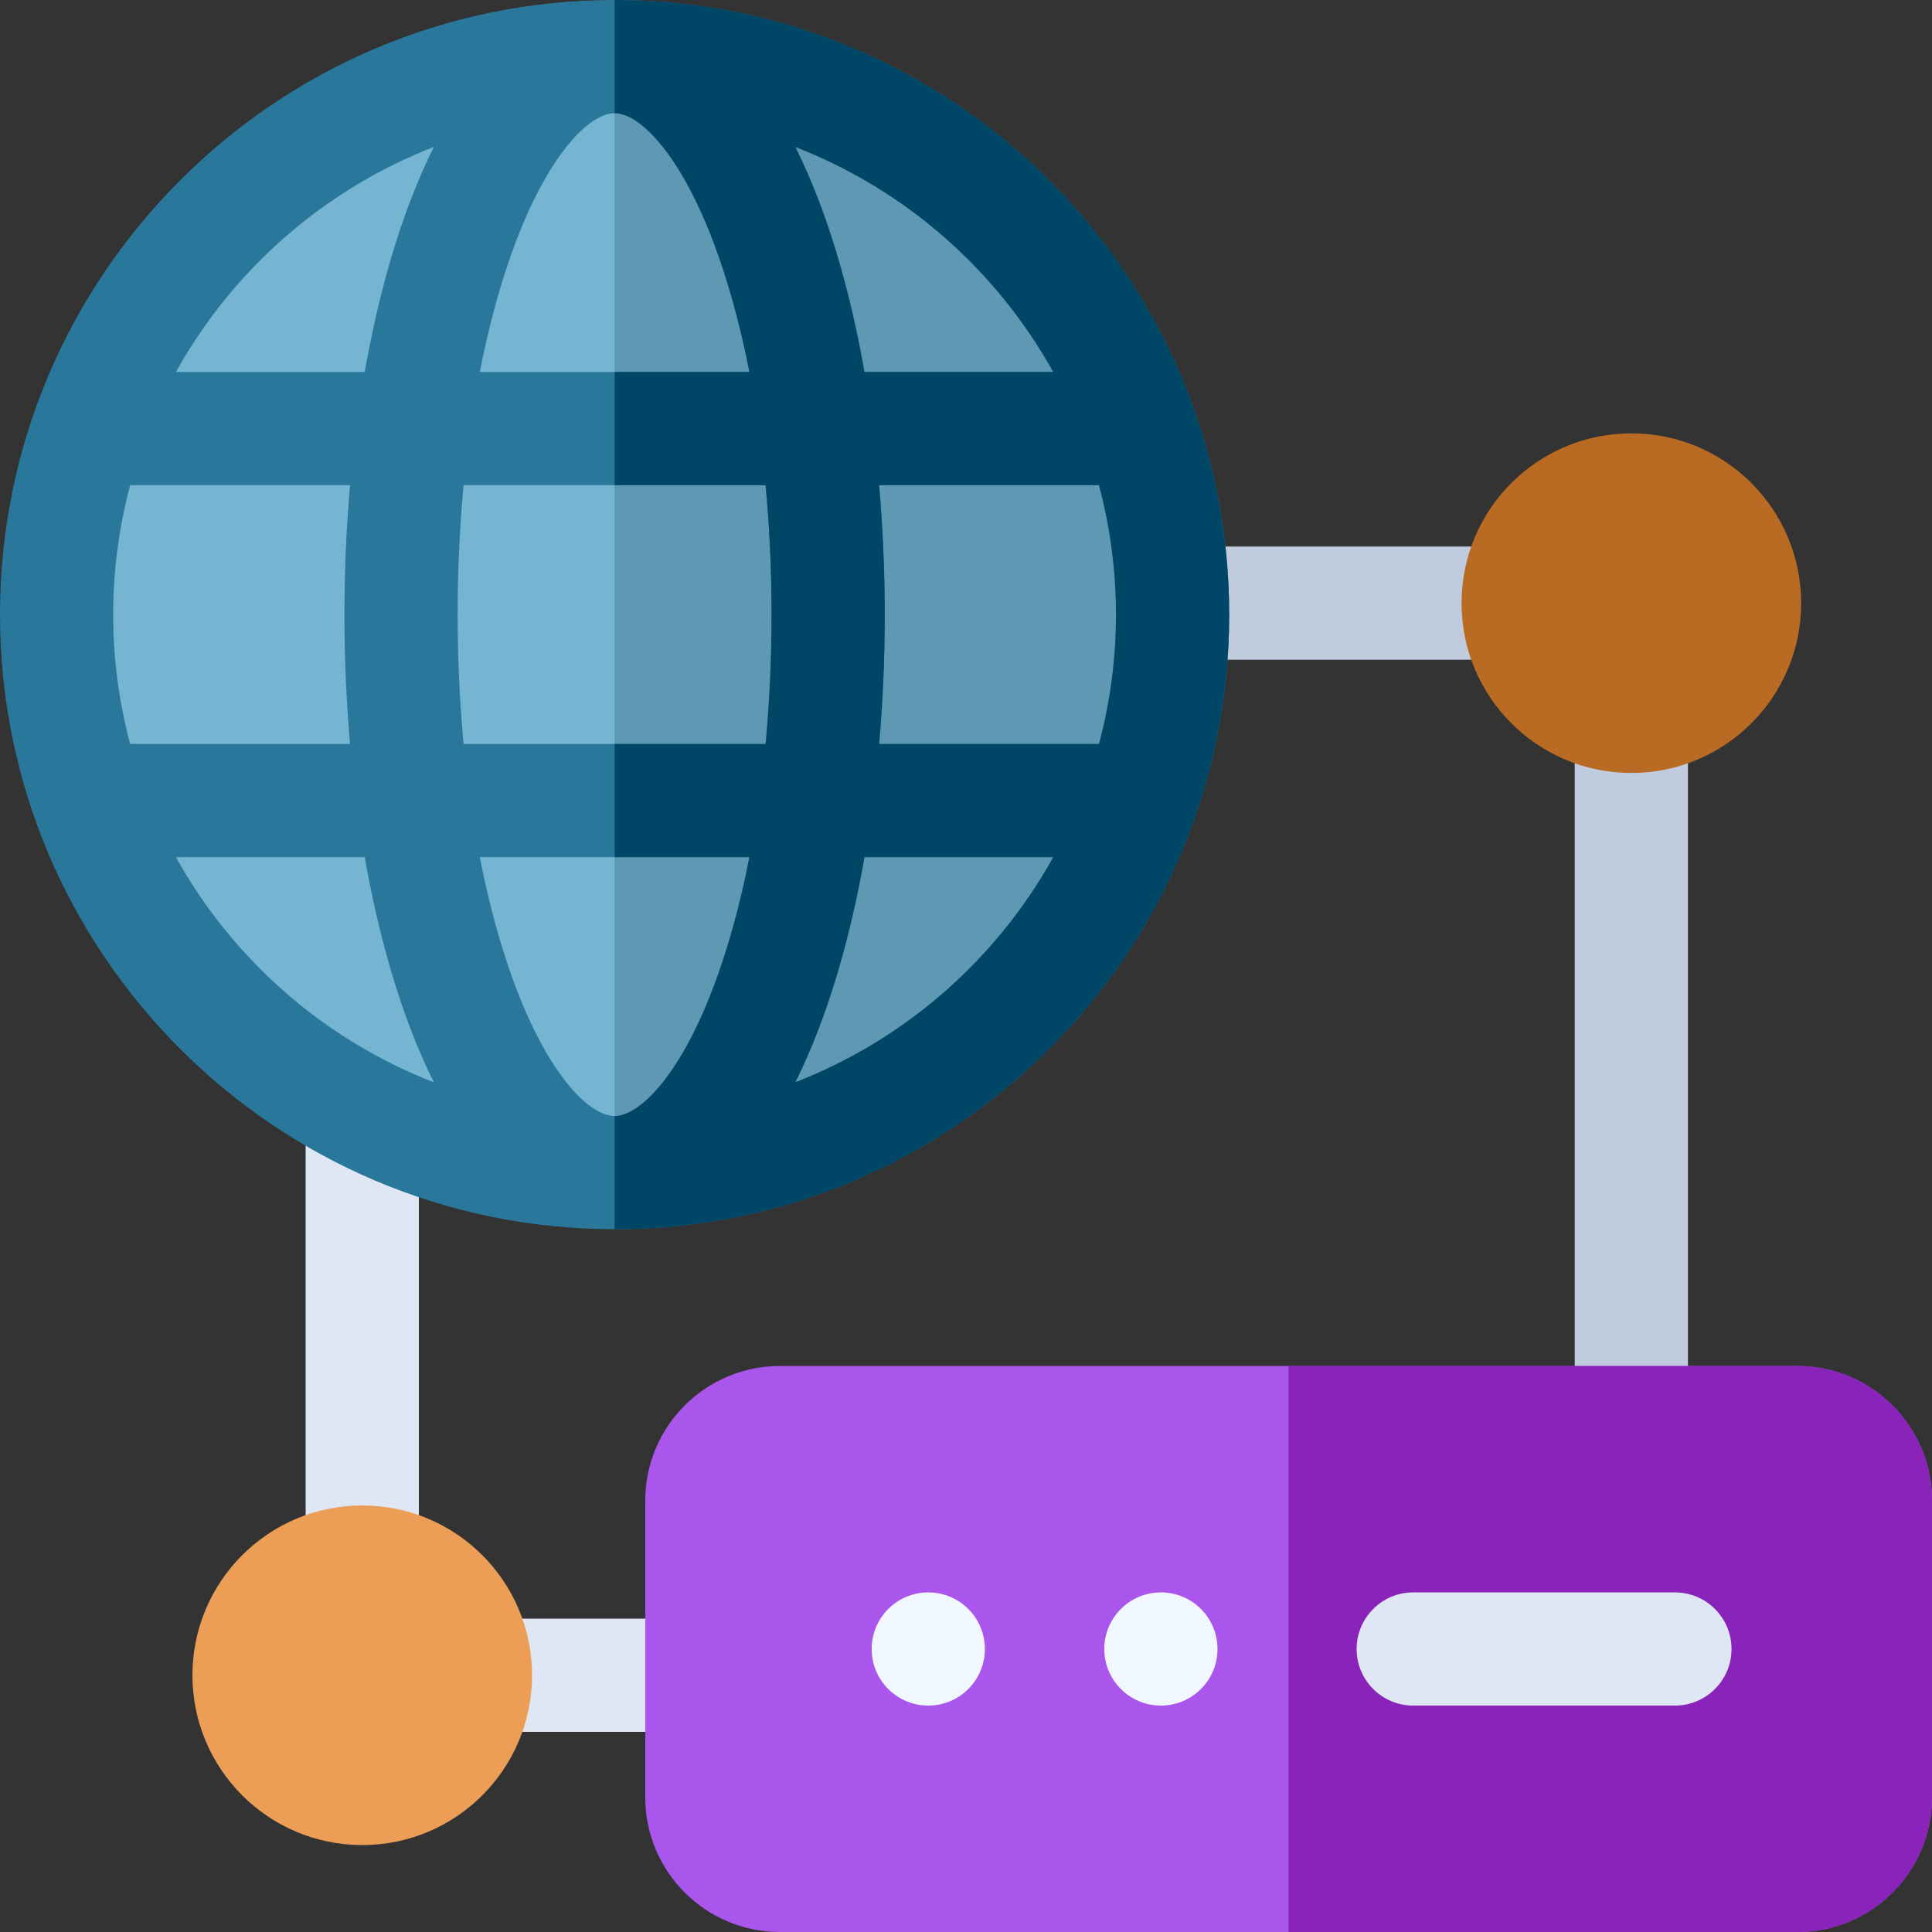 <svg width="100" height="100" viewBox="0 0 100 100" fill="none" xmlns="http://www.w3.org/2000/svg">
<rect x="0" y="0" width="100" height="100" fill="#333333" stroke="none"/>
<path d="M84.439 76.562C82.821 76.562 81.509 75.251 81.509 73.633V37.078C81.509 35.46 82.821 34.148 84.439 34.148C86.057 34.148 87.368 35.46 87.368 37.078V73.633C87.368 75.251 86.057 76.562 84.439 76.562Z" fill="#C0CCDD"/>
<path d="M78.579 34.148H60.693C59.075 34.148 57.764 32.837 57.764 31.219C57.764 29.601 59.075 28.289 60.693 28.289H78.579C80.197 28.289 81.509 29.601 81.509 31.219C81.509 32.837 80.197 34.148 78.579 34.148Z" fill="#C0CCDD"/>
<path d="M36.328 89.641H24.609C22.991 89.641 21.68 88.33 21.68 86.712C21.68 85.094 22.991 83.782 24.609 83.782H36.328C37.946 83.782 39.258 85.094 39.258 86.712C39.258 88.33 37.946 89.641 36.328 89.641Z" fill="#DFE7F4"/>
<path d="M18.75 83.782C17.132 83.782 15.82 82.47 15.82 80.852V57.578C15.82 55.96 17.132 54.648 18.75 54.648C20.368 54.648 21.68 55.96 21.68 57.578V80.852C21.68 82.47 20.368 83.782 18.75 83.782Z" fill="#DFE7F4"/>
<path d="M84.439 40.008C89.293 40.008 93.228 36.073 93.228 31.219C93.228 26.365 89.293 22.43 84.439 22.43C79.585 22.43 75.65 26.365 75.65 31.219C75.65 36.073 79.585 40.008 84.439 40.008Z" fill="#B96A23"/>
<path d="M18.75 95.5C23.604 95.5 27.539 91.565 27.539 86.711C27.539 81.857 23.604 77.922 18.75 77.922C13.896 77.922 9.961 81.857 9.961 86.711C9.961 91.565 13.896 95.5 18.75 95.5Z" fill="#EC9E56"/>
<path d="M100 77.67V93.033C100 96.875 96.875 100 93.033 100H40.365C36.523 100 33.398 96.875 33.398 93.033V77.67C33.398 73.828 36.523 70.703 40.365 70.703H93.033C96.875 70.703 100 73.828 100 77.67Z" fill="#AA56EC"/>
<path d="M48.047 88.281C49.665 88.281 50.977 86.97 50.977 85.352C50.977 83.734 49.665 82.422 48.047 82.422C46.429 82.422 45.117 83.734 45.117 85.352C45.117 86.97 46.429 88.281 48.047 88.281Z" fill="#F0F7FF"/>
<path d="M60.088 88.281C61.706 88.281 63.018 86.97 63.018 85.352C63.018 83.734 61.706 82.422 60.088 82.422C58.47 82.422 57.158 83.734 57.158 85.352C57.158 86.97 58.47 88.281 60.088 88.281Z" fill="#F0F7FF"/>
<path d="M100 77.67V93.033C100 96.875 96.875 100 93.033 100H66.699V70.703H93.033C96.875 70.703 100 73.828 100 77.67Z" fill="#8923B9"/>
<path d="M61.618 31.812C61.618 48.273 48.272 61.617 31.811 61.617C15.35 61.617 2.006 48.273 2.006 31.812C2.006 15.352 15.35 2.006 31.811 2.006C48.272 2.006 61.618 15.352 61.618 31.812Z" fill="#76B5D1"/>
<path d="M61.617 31.812C61.617 48.273 48.271 61.617 31.811 61.617V2.006C48.271 2.006 61.617 15.352 61.617 31.812Z" fill="#5E98B3"/>
<path d="M31.844 0H31.777C14.252 0.02 0 14.283 0 31.812C0 49.344 14.256 63.607 31.785 63.623H31.838C49.367 63.609 63.623 49.344 63.623 31.812C63.623 14.281 49.369 0.02 31.844 0ZM54.516 19.254H44.744C44.17 15.99 43.371 12.975 42.363 10.342C41.988 9.363 41.588 8.451 41.164 7.605C46.855 9.811 51.582 13.969 54.516 19.254ZM26.73 12.435C28.465 7.908 30.521 5.873 31.799 5.859H31.824C33.102 5.873 35.158 7.908 36.891 12.435C37.666 14.461 38.301 16.762 38.789 19.254H24.834C25.322 16.762 25.957 14.461 26.73 12.435ZM5.859 31.812C5.859 29.496 6.166 27.252 6.738 25.113H18.119C17.928 27.291 17.828 29.533 17.828 31.812C17.828 34.092 17.928 36.332 18.117 38.51H6.738C6.166 36.373 5.859 34.127 5.859 31.812ZM9.107 44.369H18.879C19.453 47.633 20.252 50.65 21.26 53.281C21.633 54.26 22.033 55.172 22.457 56.02C16.766 53.812 12.041 49.654 9.107 44.369ZM21.26 10.342C20.252 12.975 19.453 15.99 18.879 19.254H9.107C12.041 13.969 16.768 9.811 22.457 7.605C22.033 8.451 21.633 9.363 21.26 10.342ZM36.891 51.188C35.158 55.719 33.098 57.754 31.822 57.764H31.801C30.523 57.752 28.465 55.719 26.73 51.188C25.957 49.162 25.322 46.861 24.834 44.369H38.789C38.301 46.861 37.666 49.162 36.891 51.188ZM39.627 38.51H23.996C23.793 36.35 23.688 34.103 23.688 31.812C23.688 29.52 23.793 27.273 23.996 25.113H39.627C39.83 27.273 39.935 29.52 39.935 31.812C39.935 34.103 39.83 36.35 39.627 38.51ZM41.164 56.02C41.588 55.172 41.988 54.26 42.363 53.281C43.371 50.65 44.17 47.633 44.744 44.369H54.516C51.582 49.654 46.855 53.812 41.164 56.02ZM45.504 38.51C45.693 36.332 45.795 34.092 45.795 31.812C45.795 29.533 45.693 27.291 45.504 25.113H56.885C57.457 27.252 57.764 29.496 57.764 31.812C57.764 34.127 57.457 36.373 56.885 38.51H45.504Z" fill="#29789B"/>
<path d="M86.693 88.281H73.149C71.531 88.281 70.219 86.969 70.219 85.352C70.219 83.734 71.531 82.422 73.149 82.422H86.693C88.311 82.422 89.623 83.734 89.623 85.352C89.623 86.969 88.311 88.281 86.693 88.281Z" fill="#DFE7F4"/>
<path d="M31.844 0H31.811V5.859H31.824C33.102 5.873 35.158 7.908 36.891 12.435C37.666 14.461 38.301 16.762 38.789 19.254H31.811V25.113H39.627C39.83 27.273 39.935 29.52 39.935 31.812C39.935 34.103 39.83 36.35 39.627 38.51H31.811V44.369H38.789C38.301 46.861 37.666 49.162 36.891 51.188C35.158 55.719 33.098 57.754 31.822 57.764H31.811V63.623H31.838C49.367 63.609 63.623 49.344 63.623 31.812C63.623 14.281 49.369 0.02 31.844 0ZM54.516 19.254H44.744C44.17 15.99 43.371 12.975 42.363 10.342C41.988 9.363 41.588 8.451 41.164 7.605C46.855 9.811 51.582 13.969 54.516 19.254ZM41.164 56.02C41.588 55.172 41.988 54.26 42.363 53.281C43.371 50.65 44.17 47.633 44.744 44.369H54.516C51.582 49.654 46.855 53.812 41.164 56.02ZM45.504 38.51C45.693 36.332 45.795 34.092 45.795 31.812C45.795 29.533 45.693 27.291 45.504 25.113H56.885C57.457 27.252 57.764 29.496 57.764 31.812C57.764 34.127 57.457 36.373 56.885 38.51H45.504Z" fill="#004767"/>
</svg>
